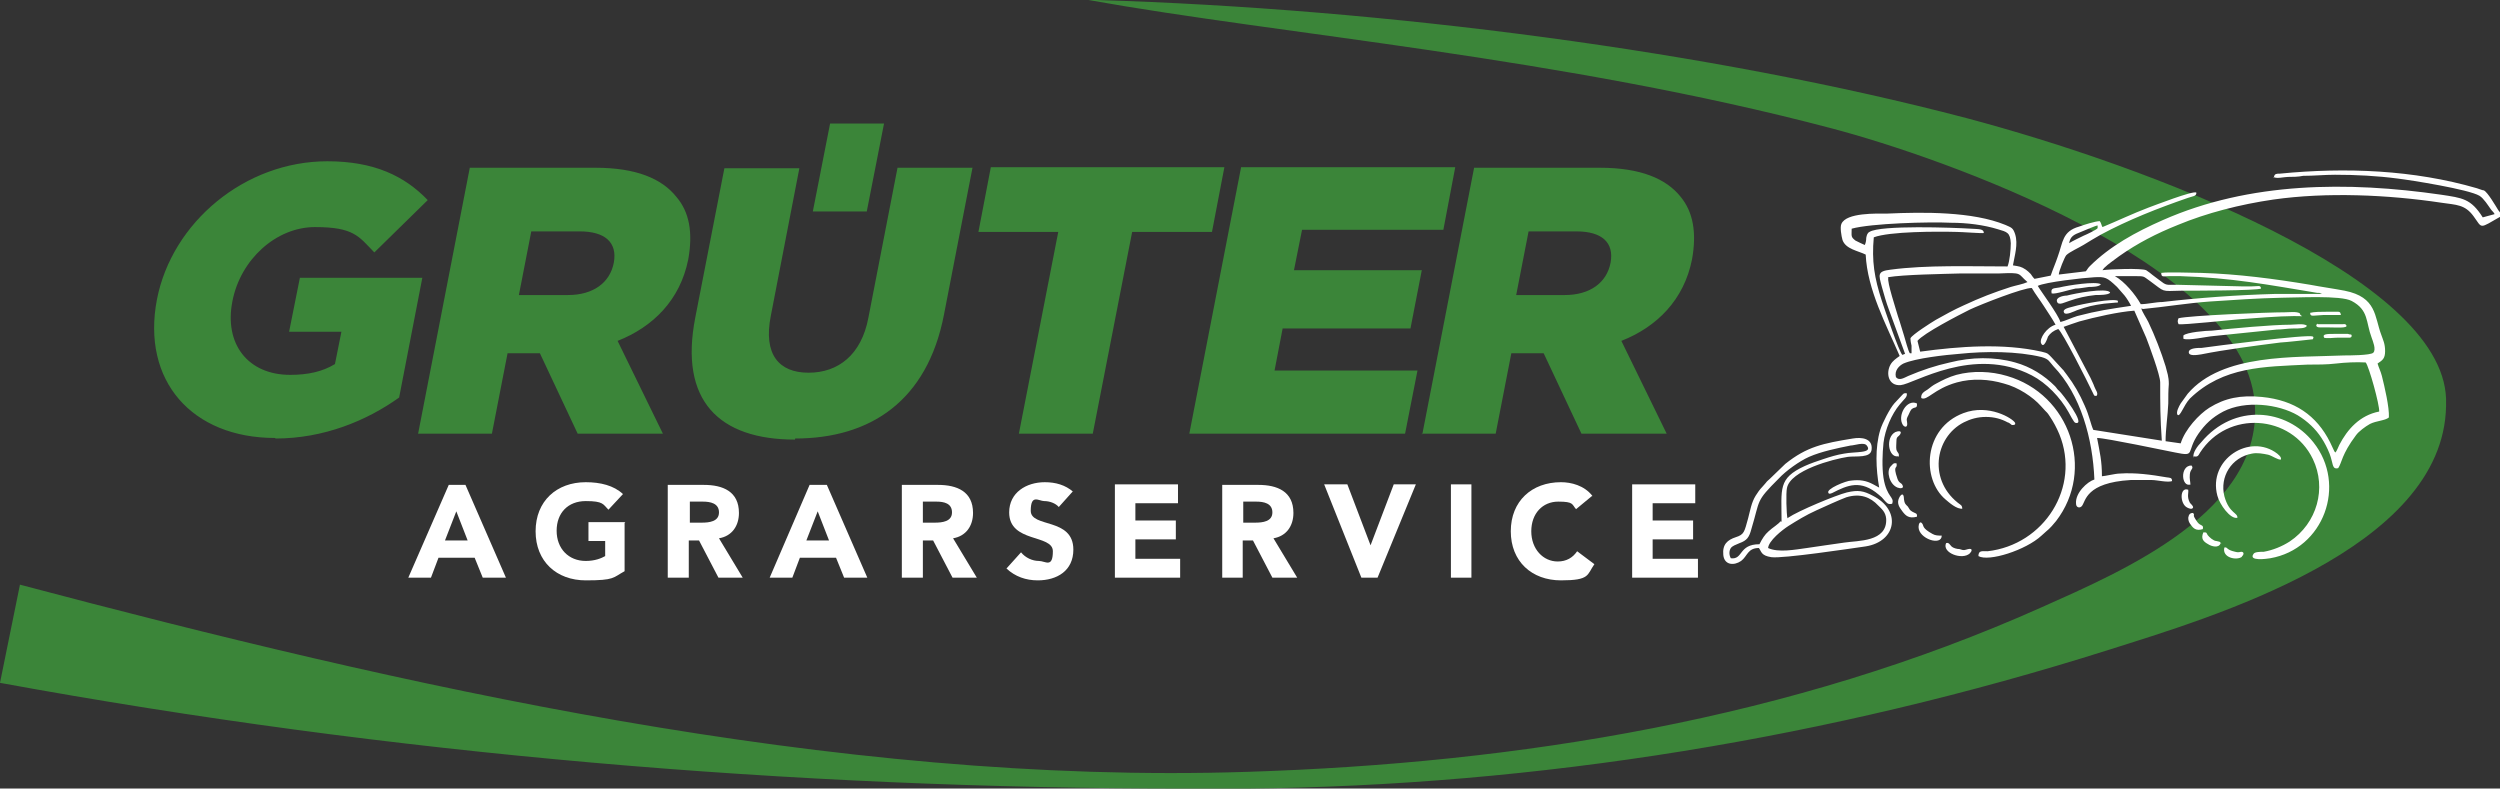 <?xml version="1.0" encoding="UTF-8"?>
<svg id="Ebene_1" data-name="Ebene 1" xmlns="http://www.w3.org/2000/svg" version="1.1" viewBox="0 0 463.5 146.2">
  <rect x="0" y="0" width="463.5" height="146.2" fill="#333333" stroke="none"/>
  <defs>
    <style>
      .cls-1 {
        fill: #3b8539;
      }

      .cls-1, .cls-2 {
        stroke-width: 0px;
      }

      .cls-2 {
        fill: #fff;
      }
    </style>
  </defs>
  <g id="Ebene_1-2" data-name="Ebene 1-2">
    <path class="cls-1" d="M453.5,73.9c-.8-22.6-55.4-43.1-88.9-52C317.4,9.5,256.7,1.6,203.3,0h-1.5c35.6,6.4,87.8,10.6,137.8,23.8,20.5,5.4,76,24.9,78.4,50.6,1.9,20.3-24.5,31.5-39.5,38.2-46.3,20.7-96.9,28.9-147.2,30.5-77,2.5-157.3-16.1-227.6-34.7l-3.7,18.2c72.6,13.3,146.7,19.6,220.3,19.6h10.8c54-.5,108.3-9.4,159.8-25.7,18.9-6,62.1-18.6,62.6-45.2v-1.4h0ZM51.1,81.3c8.9,0,16.9-3.3,22.9-7.6l4.3-22.2h-22.7l-2,10h9.7l-1.2,6c-2.3,1.4-5,2-8.3,2-7.8,0-12.3-5.7-10.7-13.7h0c1.5-7.7,8.1-13.7,15.3-13.7s8.1,1.7,11,4.7l9.9-9.7c-4.3-4.5-10-7.2-18.6-7.2-15.3,0-28.8,11.3-31.6,25.6h0c-2.9,15.1,6.5,25.7,21.9,25.7h0ZM77.5,80.4h13.7l2.9-14.9h6l7,14.9h15.8l-8.4-17.2c6.6-2.6,11.6-7.6,13.1-15.1h0c.9-5,.2-8.8-2.2-11.6-2.7-3.4-7.5-5.4-15-5.4h-23.3l-9.6,49.4h0ZM96.2,54.7l2.3-11.8h9c4.6,0,7,2,6.3,5.8h0c-.7,3.7-3.8,6-8.5,6h-9.1ZM147.4,81.3c14,0,24.5-7,27.6-22.9l5.3-27.3h-13.9l-5.4,27.8c-1.3,6.9-5.6,10.2-11.1,10.2s-8.4-3.4-7-10.5l5.3-27.4h-13.9l-5.4,27.7c-3,15.4,4.4,22.6,18.5,22.6v-.2ZM188.9,80.4h13.7l7.3-37.4h14.8l2.3-12h-43.3l-2.3,12h14.8l-7.3,37.4ZM220.5,80.4h40l2.3-11.7h-26.5l1.5-7.8h23.7l2.1-10.8h-23.7l1.5-7.5h26.2l2.2-11.6h-39.7l-9.6,49.4h0ZM263.6,80.4h13.7l2.9-14.9h6l7,14.9h15.8l-8.4-17.2c6.6-2.6,11.6-7.6,13.1-15.1h0c.9-5,.2-8.8-2.1-11.6-2.7-3.4-7.5-5.4-15-5.4h-23.3l-9.6,49.4h-.1ZM281.1,54.7l2.3-11.8h8.9c4.6,0,7,2,6.3,5.8h0c-.7,3.7-3.8,6-8.5,6h-9,0ZM150.7,39.2h10l3.2-16.3h-10l-3.2,16.3Z"/>
    <path class="cls-2" d="M75.7,107.1h4.2l1.4-3.7h6.7l1.5,3.7h4.3l-7.5-17.2h-3.1s-7.5,17.2-7.5,17.2ZM86.7,100.2h-4.2l2.1-5.4,2.1,5.4Z"/>
    <path id="_1" data-name=" 1" class="cls-2" d="M115.9,96.8h-6.8v3.5h3.1v2.8c-.7.4-1.9.9-3.6.9-3.2,0-5.4-2.3-5.4-5.6s2.1-5.5,5.4-5.5,3.2.6,4.2,1.6l2.7-2.9c-1.7-1.6-4.2-2.2-6.9-2.2-5.4,0-9.3,3.5-9.3,9.1s3.9,9.1,9.3,9.1,5-.5,7.2-1.7v-9h.1Z"/>
    <path id="_2" data-name=" 2" class="cls-2" d="M123.9,107.1h3.8v-6.9h1.9l3.6,6.9h4.5l-4.4-7.3c2.4-.4,3.7-2.3,3.7-4.7,0-4-3-5.2-6.5-5.2h-6.7v17.2h0ZM127.8,93h2.5c1.4,0,3,.3,3,2s-1.8,1.9-3.2,1.9h-2.2v-3.9h-.1Z"/>
    <path id="_3" data-name=" 3" class="cls-2" d="M142.7,107.1h4.2l1.4-3.7h6.7l1.5,3.7h4.3l-7.5-17.2h-3.2s-7.4,17.2-7.4,17.2ZM153.7,100.2h-4.2l2.1-5.4,2.1,5.4h0Z"/>
    <path id="_4" data-name=" 4" class="cls-2" d="M167.3,107.1h3.8v-6.9h1.9l3.6,6.9h4.5l-4.4-7.3c2.4-.4,3.7-2.3,3.7-4.7,0-4-3-5.2-6.5-5.2h-6.7v17.2h0ZM171.1,93h2.5c1.4,0,2.9.3,2.9,2s-1.8,1.9-3.2,1.9h-2.2v-3.9Z"/>
    <path id="_5" data-name=" 5" class="cls-2" d="M199,91.2c-1.5-1.3-3.3-1.8-5.3-1.8-3.4,0-6.6,1.9-6.6,5.6,0,5.7,8.1,4,8.1,7.2s-1.4,1.8-2.6,1.8-2.5-.6-3.3-1.6l-2.7,3c1.6,1.5,3.6,2.2,5.8,2.2,3.6,0,6.6-1.8,6.6-5.7,0-6-7.9-4-7.9-7.2s1.5-1.8,2.5-1.8,2.1.4,2.7,1.1l2.6-2.9h0Z"/>
    <polygon id="_6" data-name=" 6" class="cls-2" points="206.7 107.1 218.8 107.1 218.8 103.6 210.5 103.6 210.5 100 218 100 218 96.5 210.5 96.5 210.5 93.3 218.4 93.3 218.4 89.8 206.7 89.8 206.7 107.1"/>
    <path id="_7" data-name=" 7" class="cls-2" d="M226.6,107.1h3.8v-6.9h1.9l3.6,6.9h4.6l-4.4-7.3c2.4-.4,3.7-2.3,3.7-4.7,0-4-3-5.2-6.5-5.2h-6.7v17.2h0ZM230.4,93h2.5c1.4,0,3,.3,3,2s-1.8,1.9-3.2,1.9h-2.2v-3.9h-.1Z"/>
    <polygon id="_8" data-name=" 8" class="cls-2" points="252.4 107.1 255.4 107.1 262.5 89.8 258.4 89.8 254.1 101.1 254.1 101.1 249.8 89.8 245.5 89.8 252.4 107.1"/>
    <polygon id="_9" data-name=" 9" class="cls-2" points="269 107.1 272.8 107.1 272.8 89.8 269 89.8 269 107.1"/>
    <path id="_10" data-name=" 10" class="cls-2" d="M295.2,91.9c-1.5-1.9-3.9-2.5-5.8-2.5-5.4,0-9.3,3.5-9.3,9.1s3.9,9.1,9.3,9.1,4.8-1,6.2-3l-3.2-2.4c-.8,1.2-2,1.9-3.6,1.9-2.7,0-4.9-2.3-4.9-5.6s2.1-5.5,5-5.5,2.5.5,3.3,1.4l2.9-2.4h.1Z"/>
    <polygon id="_11" data-name=" 11" class="cls-2" points="302.6 107.1 314.8 107.1 314.8 103.6 306.4 103.6 306.4 100 313.9 100 313.9 96.5 306.4 96.5 306.4 93.3 314.3 93.3 314.3 89.8 302.6 89.8 302.6 107.1"/>
    <path class="cls-2" d="M381.6,61c.8.6,5.3,9.5,6.4,11.8.3.6.2.6.7.6.4-.5-.2-1.1-.4-1.7-.2-.6-.5-1.1-.7-1.6l-5-9.5c.9-.3,1.9-.7,2.9-1,2.9-.8,7.3-1.8,10.2-2l2.2,5c.5,1.3,2.6,6.9,2.6,8.3,0,4,0,6.6.3,10.8l-12.7-2c-.5-1.1-.7-2.5-1.6-4.5-.9-2.1-2-4-3.3-5.7s-.4-.6-.6-.8l-2.2-2.4c-.7-.7-.6-.8-1.9-1.1-7.1-1.6-15.2-1-22.5,0l-.5-2c1.1-1.4,7.7-4.8,9.7-5.8,1.9-.9,10-4.1,11.5-4,.7,1.2,1.5,2.2,2.2,3.3s1.6,2.4,2.2,3.5c-1.7.5-3,2.6-2.7,3.4.5,1.2,1.2-.9,1.3-1.2.4-.6,1-1.1,1.9-1.4h0ZM397.2,57.3c4.2-.4,8.3-1.1,12.5-1.4,4.5-.3,8.8-.6,13.3-.7,2.7,0,11-.5,13,.6,3.2,1.7,2.6,3.9,3.7,6.8.2.6.9,2.2.3,2.8-.5.5-4.7.5-5.4.5-9.2.4-22.6-.4-29,7.1l-1.3,1.8c-.3.5-.9,1.6-.6,2.1.5.5,1.1-1.7,2.3-3,6.2-6,13.8-5.9,21.8-6.3,1.8,0,3.6,0,5.3-.2s3.8-.3,5.5-.2c.6.7,2.6,7.9,2.5,9.1-3.6.7-5.9,3.3-7.4,6.2-.2.4-.4,1-.7,1.4l-.2-.2-.8-1.7c-2.5-5-6.6-7.8-12.6-8.4-4-.4-6.9.2-9.8,2-1.9,1.2-4.5,4-5.3,6.6l-2.8-.4c0-2.2.4-4.7.5-7,0-1.2,0-2.4.1-3.6,0-1.4-.3-2.1-.6-3.3-.8-2.6-2-5.7-3.2-8.2-.4-.8-1.1-1.8-1.3-2.5h.2ZM395.1,56.7c-4,.6-6.2.9-10,1.9-1,.3-2.2.9-3.1,1.1-.4-1.4-3.7-5.8-4.2-6.7,1.4-.7,8.5-1.5,10.5-1.6s2.3,0,4.2,1.8l1.4,1.6c.4.5.9,1.3,1.2,1.9ZM350,51.4c2.9-.5,10.2-.6,13.5-.7,2.3,0,4.8,0,7.1,0,4.5-.2,3.4,0,5.3,1.6-.9.4-2.1.6-3.1.9-3.1,1-5.7,2-8.7,3.4-1.8.8-3.6,1.8-5.2,2.7-1,.6-4.3,2.7-4.7,3.4,0,.5.1,1,.2,1.4v1.4h-.3c-.3-.3-.9-2.7-1.1-3.3-.4-1.2-.7-2.4-1.1-3.5-.3-1.1-2.1-6.5-1.8-7.2h0ZM383.6,45.2c.2-1.4.9-1.7,2.2-2.2.5-.2,2.8-1.2,3.1-1.2v.5c-.2.3-2.1,1.2-2.6,1.4-.8.4-2.1,1-2.7,1.4h0ZM345.9,45.5c-.7-.3-1.3-.6-1.9-.9-.9-.7-.7-.8-.7-2.2,3.6-1,14.4-1.3,18.4-1.1,3,0,6.1.4,8.7,1.2,1.7.5,2.3.6,2.4,2.6,0,1.2-.2,3.3-.6,4.3-6.9,0-15-.3-21.7.6-2.5.3-2.2.9-1.6,3.2.4,1.4.8,2.9,1.3,4.2l3,8.2-.5.2c-.6-.5-3.3-8.5-3.8-10-1.4-4.3-1.9-7.4-1.5-11.8,2.9-1.1,11.7-1.1,15.4-1,.9,0,4.7.3,5,.2,0-.8-.9-.7-2.4-.8-3.2-.2-16.8-.7-18.8.6-.4.2-.5.6-.6,1.1,0,.5-.1,1-.3,1.4h.2ZM421.5,32.8c.5.4,2,0,2.7,0s1.9,0,2.8-.2c2,0,4-.2,5.9-.2,3.9,0,7.8.2,11.6.7,2.5.3,13.2,2,15.2,3.2.8.5,1.6,1.8,2.1,2.5.2.3.6.6.7.9l-2.2.6c-2.2-3.5-3.8-3.6-7.7-4.2-17.3-2.5-35.5-2.4-51.6,4.7-5,2.2-9.8,4.8-13.6,8.6-.4.4-.4.6-.7.9l-5,.6c0-.6,1.1-3.3,1.4-3.6.6-.6,2.4-1.4,3.2-1.9,1.1-.7,2-1.2,3.2-1.9,5-2.7,10.6-4.9,16.1-6.8.8-.3,1.7-.3,1.6-1-.6-.4-7.8,2.4-8.9,2.8-2.9,1.1-5.6,2.4-8.5,3.6-.2-.3-.2-.7-.5-1.1-.8,0-3,.7-3.8,1-3.2.9-3,2.9-4,5.6-.4,1.2-.9,2.3-1.3,3.5l-3,.6c-.4-.4-.4-.5-.7-.9-.4-.4-.5-.5-.9-.8-.9-.6-1.2-.6-2.4-.8.3-1.8,1-3.9.4-5.8-.4-1.2-.7-1.2-1.8-1.7-6.1-2.5-15.2-2.4-21.9-2.1-2,0-7.6-.2-8.5,1.9-.3.6,0,2.3.2,3,.6,1.7,2.9,2,4.3,2.7.3,6.5,3.8,13,6.3,18.8-.7.5-1.3.9-1.7,1.6-.9,1.6-.4,4,1.9,3.8,2.4-.2,13.5-7.4,24.3-1.8,2.7,1.4,5.3,4.1,6.8,6.8.2.3,1,2,1.3,2,2.1.5-2.6-5.6-3-5.9s-.5-.6-.8-.9c-2-2-4.5-3.6-7.4-4.4-3.9-1.1-8.1-1-12.1,0-2.7.6-5.1,1.4-7.7,2.5-.7.3-1.7,1-2.3.2-.3-1.2.6-2.1,1.4-2.5,2.3-1,7.8-1.6,10.4-1.8,4.8-.5,10.7-.5,15.2.6,1.4.4,1.4.8,2.2,1.7,5.1,5.3,7.3,13.5,7.6,21-1.3.4-3.6,2.5-3.4,4.5,0,.7.7.9,1.1.4.7-.9.7-4.3,9-4.8h4c.9,0,2.9.5,3.7.2,0-.7-.4-.6-1-.7-2.9-.5-5.8-.9-8.7-.7-.8,0-2.8.5-3.3.5,0-2.9-.4-4.4-.9-7.1,1.6,0,12.9,2.4,14.5,2.7,3.9.8,1.9,0,4.3-3.5,1.2-1.7,2.5-3,4.6-4.1,4.1-2.1,10.2-1.4,13.8.7,1.8,1.1,3.3,2.5,4.4,4.2.6.9,1.1,1.9,1.5,2.9.7,1.8.4,3,1.6,2.7.7-1,.6-2.5,3.3-6.1.5-.7,1.7-1.6,2.6-2.1,1.2-.6,2.8-.6,3.5-1.2.1-1.9-.8-5.7-1.3-7.7-.2-.8-.6-1.6-.8-2.3.9-.6,1.4-.9,1.4-2.3s-.4-2.1-.7-3c-1.3-3.4-.8-7-6.8-8.2-2.1-.4-4.3-.7-6.4-1.1-6.6-1.1-13.4-2-20.2-2.2-1.6,0-6.2-.2-7.4,0,0,.9.4.6,1.5.6h2c9.6.3,16.3,1.6,25.4,3.1h.4l.5.2c-2.9,0-5.8,0-8.7,0-7,.2-14,.7-20.9,1.5-1.2,0-2.8.4-4,.4-1-1.8-3-4.2-4.8-5.2h3.6c2,0,1.6,0,2.9.9,2.9,2.1,1.9,1.9,5.8,1.8,1.9,0,14.1,0,14.8-.4-.1-.7-.5-.4-1.7-.4h-1.9l-12.1-.3c-1.9,0-1.8.2-3.2-.9-.4-.3-.8-.6-1.2-.9-.2-.2-.9-.7-1.2-.9-.9-.4-6.7-.2-8.1,0l.3-.4c.8-.8,1.9-1.5,2.8-2.2,3.4-2.4,6.9-4.2,10.9-5.8,5.3-2.2,11.5-3.8,17.7-4.7,9.9-1.4,21.2-.9,31.2.6,2.7.4,4.3.3,5.9,2.5,1.7,2.3.9,2.4,5.1,0,0-.6-.2-.7-.5-1.1-.5-.8-2-3.4-2.7-3.7-.3,0-.9-.3-1.3-.4-11.7-3.4-24.3-3.9-36.5-2.7-.6,0-1,0-1.1.6v.2ZM327.8,101.7c0-1.4,2.7-3.5,3.8-4.2,1.6-1,3.2-2,5.2-2.9,1.3-.6,4.4-2,5.5-2.4,2.6-.8,4.5,0,5.9,1.5.6.6,1.4,1.2,1.5,2.5.2,4.3-5.2,4-7.8,4.4-2.3.3-4.7.7-6.9,1-2.2.3-5.3.9-7.2,0ZM330.1,96.6c-.1.4-1.6,1.3-2.2,1.9-.7.6-1.2,1.4-1.7,2.4-3.9,0-3,2.9-5.3,2.6-.3-.5-.4-1.3,0-1.9.3-.4.9-.6,1.6-.9,1.4-.5,1.8-1.1,2.2-2.6,1.7-5.6.7-5,5.1-9.4,1.3-1.4,3.8-3.2,5.6-4,2.3-1,5.2-1.6,7.7-2.1.7,0,2.5-.7,3,0,1.2,1.5-2.2,1.1-4.2,1.5-1.3.2-2.6.6-3.8,1-1.2.4-2.4.8-3.5,1.3-5,2.3-4.3,4.2-4.3,10.3h-.2ZM331.4,96.1c-.2-.7-.3-4.8-.1-5.6.6-3.3,8.6-5.4,11.3-5.8,1.5-.2,4.3.3,4.4-1.4.2-2-1.8-2.3-3.5-2-5.5.9-8.5,1.5-12.5,4.7l-2.9,2.8c-.2.2-.5.4-.7.7-.3.3-.3.4-.7.8s-.9,1.1-1.2,1.6c-.8,1.3-1,2.7-1.4,4.2-.7,2.5-.7,3-2.3,3.5-1.5.5-2.5,1.3-2.3,3.3.2,1.9,2,2,3.3,1.1,1.2-.9,1.2-2.4,3.3-2.4.5.7.4,1.4,2.3,1.7,2.1.3,14.7-1.6,17.5-2,5.7-.9,6.7-6.7,1.3-9.4-1.7-.9-2.7-1.1-4.8-.6-2,.5-9,3.4-10.9,4.7h0ZM356.2,73.8c1.1.6,2.3-1.7,6.6-2.9,2.9-.8,6-.6,8.7.2,2.7.7,5.4,2.5,6.9,4.2s.9.8,1.7,2c.6.9,1.2,2,1.7,3.2,4,9.8-2.8,20.5-13.3,21.7-1,0-1.7-.2-1.7.9,1.9,1.1,8.8-1.1,11.7-3.8,1.4-1.3,1.3-1,2.7-2.7,7.3-9.5,2.6-23.5-9.1-26.9-3-.9-6.4-1-9.4-.2-1.4.4-2.6,1-3.7,1.6-.6.3-1.1.7-1.6,1.1-.6.4-1.3.7-1.2,1.6h0ZM406.7,84.6c.8.2.9-.2,1.2-.7,5.1-7.9,16.9-7.1,20.9,1.2,2.6,5.4.8,11.9-4.3,15.3-1.4.9-3.1,1.6-4.8,1.9-.6,0-1.7,0-1.9.4-1,1.4,2.5.9,3.1.8,9.9-1.7,14.3-13.6,8-21.5-5-6.3-14.7-7.3-20.8,0-.6.6-1.7,2-1.4,2.9v-.2ZM363.8,94.3q0-.5-.3-.7c-6.1-4.3-4.9-12.5.6-15.3,1.2-.6,2.5-1,4.1-1s2.9.4,4,1c.2,0,.7.4.8.5.4,0,.7,0,.6-.4-.4-.8-4.9-3.6-9.6-1.8-7.4,2.8-7.8,12.2-3.3,16,.6.5,2.1,1.9,3.2,1.7h-.1ZM348.4,90.4c-.4-.2-.7-.4-1.1-.6-1.3-.7-2.5-.9-4.1-.7-.9,0-4.8,1.6-4.2,2.3,0,0,0,.3.7,0,2.9-1.5,5.3-2.5,8.6.3.4.3.8.7,1.1,1.1.4.4.6.8,1.4.6.5-1.3-1-1.1-1.6-4.8-.3-2-.2-4.5,0-6.5.3-2.5,1.5-5.3,3-7.1.8-1,1.5-1.4,1.3-2.1-.6,0-.5,0-.9.4l-1.4,1.5c-.8.9-2.2,3.6-2.6,4.9-1,3.3-.8,7.3-.2,10.7h0ZM414.8,96.1c.2-1.1-1.5-.8-2.4-4.1-.9-3.6,1.3-7.2,5.1-7.9,1-.2,2,0,3,.2.8.2,1.8,1,2.4.9,0-.4,0-.5-.7-1.1-5.1-3.9-12.9,1.1-11.1,7.8.4,1.6,2.4,4.4,3.7,4.1h0ZM404.8,62.8c.9.4,4.3-.4,5.6-.5l11.7-1.2c1,0,2-.2,3.1-.2s2.3,0,2.5-.5c-.5-.5-2.2-.2-3-.2-3.5,0-11,.7-14.6,1.1-1.1,0-4.7.3-5.3.9v.7h0ZM403.9,59c-.2.5-.2.6,0,1.1.6.2,9.8-.8,11.2-.9,2.5-.2,7.6-.6,10.2-.6s1.1.2,1.1-.5c-.6-.4-2-.2-2.8-.2-3.2,0-17.7.6-19.7,1.1h0ZM428.8,62.9s.1-.2.1-.3c0-.2.1,0-.1-.2-.8-.5-18.5,1.8-20.6,2.1-.7,0-2.4,0-2.4.8s1.6.5,2.3.4c4.5-.9,10-1.6,14.7-2.2.6,0,6-.6,6-.6ZM391.2,54.2c-.7-.9-6.5.2-8,.6-.6,0-2.2.3-1.8,1.2.3.7,1.5,0,2.2-.2,1.7-.6,3.1-.9,4.9-1.1.7,0,2.3,0,2.7-.4h0ZM380.4,54.4c.6.2,3.3-.7,4.4-.9.8,0,1.6-.2,2.5-.3.5,0,1.9,0,2.2-.5-.9-.6-6.1.2-7.7.6-1,.2-1.7,0-1.4,1.2h0ZM392.7,55.8c-.7-.6-6.9.6-8.2,1-.6.2-2.3.4-1.8,1.2.3.5,1.9-.3,2.4-.5,2-.7,2.9-.9,5-1.2l2.2-.2c.6,0,.2,0,.4-.3ZM363.3,101.8c-.5,0-1.2-.2-1.5-.5s-.5-.8-1-.6c-.8,1.8,3,3.2,4.4,1.9.4-.4.6-1-.3-.8-.8.2-.7.3-1.6,0ZM355.4,95.8c.1-.7-.3-.6-.8-.9-.6-.3-.6-.6-.9-1-.4-.4-.6-.5-.7-1.3,0-.7-.2-1.4-.8-.5-.7,1.2,0,2,.5,2.7.6.8,1.2,1.4,2.7,1h0ZM351.6,85.9c-.4,0-.4-.2-1.1.6-.8.9-.2,3.3,1.3,3.9.5.2,1.3.2.9-.5-.2-.4-.6-.3-.9-1.1-1-2.9.1-1.6-.2-3h0ZM359.9,99.3c-.5,0-1.1,0-1.6-.3-2-1.1-1.6-1.5-1.9-1.9-.4-.6-.7,0-.7.6,0,2.2,4.3,3.6,4.3,1.6h0ZM355.4,74.8c-1.9-.9-3.7,2.3-2.6,4,.3.4.8.5.8-.2s-.3-.7.2-1.6c.2-.4.4-1,.7-1.2.5-.4,1,0,.9-1ZM352,84.7c.2-.7-.2-.7-.4-1.3-.1-.4,0-1.2,0-1.7,0-.8.4-.7.7-1.2.4-.7-.4-.6-.9-.4-1.9,1-1.3,4.8.5,4.5h0ZM415.6,103.2c.3-.2.6-.8,0-.9-.3,0-.6.2-1.2,0-1.8-.4-1.3-.9-2-.8-.5,1.9,2.3,2.5,3.3,1.7h0ZM411.8,100.8c-.3-.5-.2-.3-.9-.5-.5,0-1.3-.7-1.6-1.1-.3-.5-.1-.5-.8-.5-.5,1.2,0,1.7.9,2.2.6.4,2,.8,2.3-.2h.1ZM406.6,95.1c-.6,0-.8.3-.9.9,0,.6.2.9.4,1.2.5.7,1,1.3,2.3.9.2-.9-.4-.5-1-1.3-1.2-1.7-.3-1-.8-1.7ZM405.7,90.8c-1.6-.6-1.6,2.6-.2,3.3.4.2.9.4,1.1,0,0-.4-.4-.6-.6-.9-.6-1.1-.2-1.9-.3-2.3ZM406.1,89.8c0-.5-.2-1-.1-1.9.1-1,.8-1,.3-1.6-2.2,0-1.9,4.2-.1,3.5h0ZM428.3,57.9c0,.9.3.6,2.5.5.8,0,2.7,0,3.2,0-.1-.7-.3-.6-1.1-.6h-1.6c-.9,0-2.3,0-3,.2ZM429.7,60c-.4.2-.4.7.4.7s1.1,0,1.5,0c1.5,0,3.8.2,3.4-.4-.2-.3-.3-.2-.6-.2h-1.6c-.5,0-2.8,0-3.1,0h0ZM430.8,62.6c.7.2,1.9,0,2.7,0h2.2c.4-.2.2,0,.3-.5-.3-.2-.2,0-.7-.2h-2.2c-1.7,0-2.6,0-2.2.7h0Z"/>
  </g>
</svg>